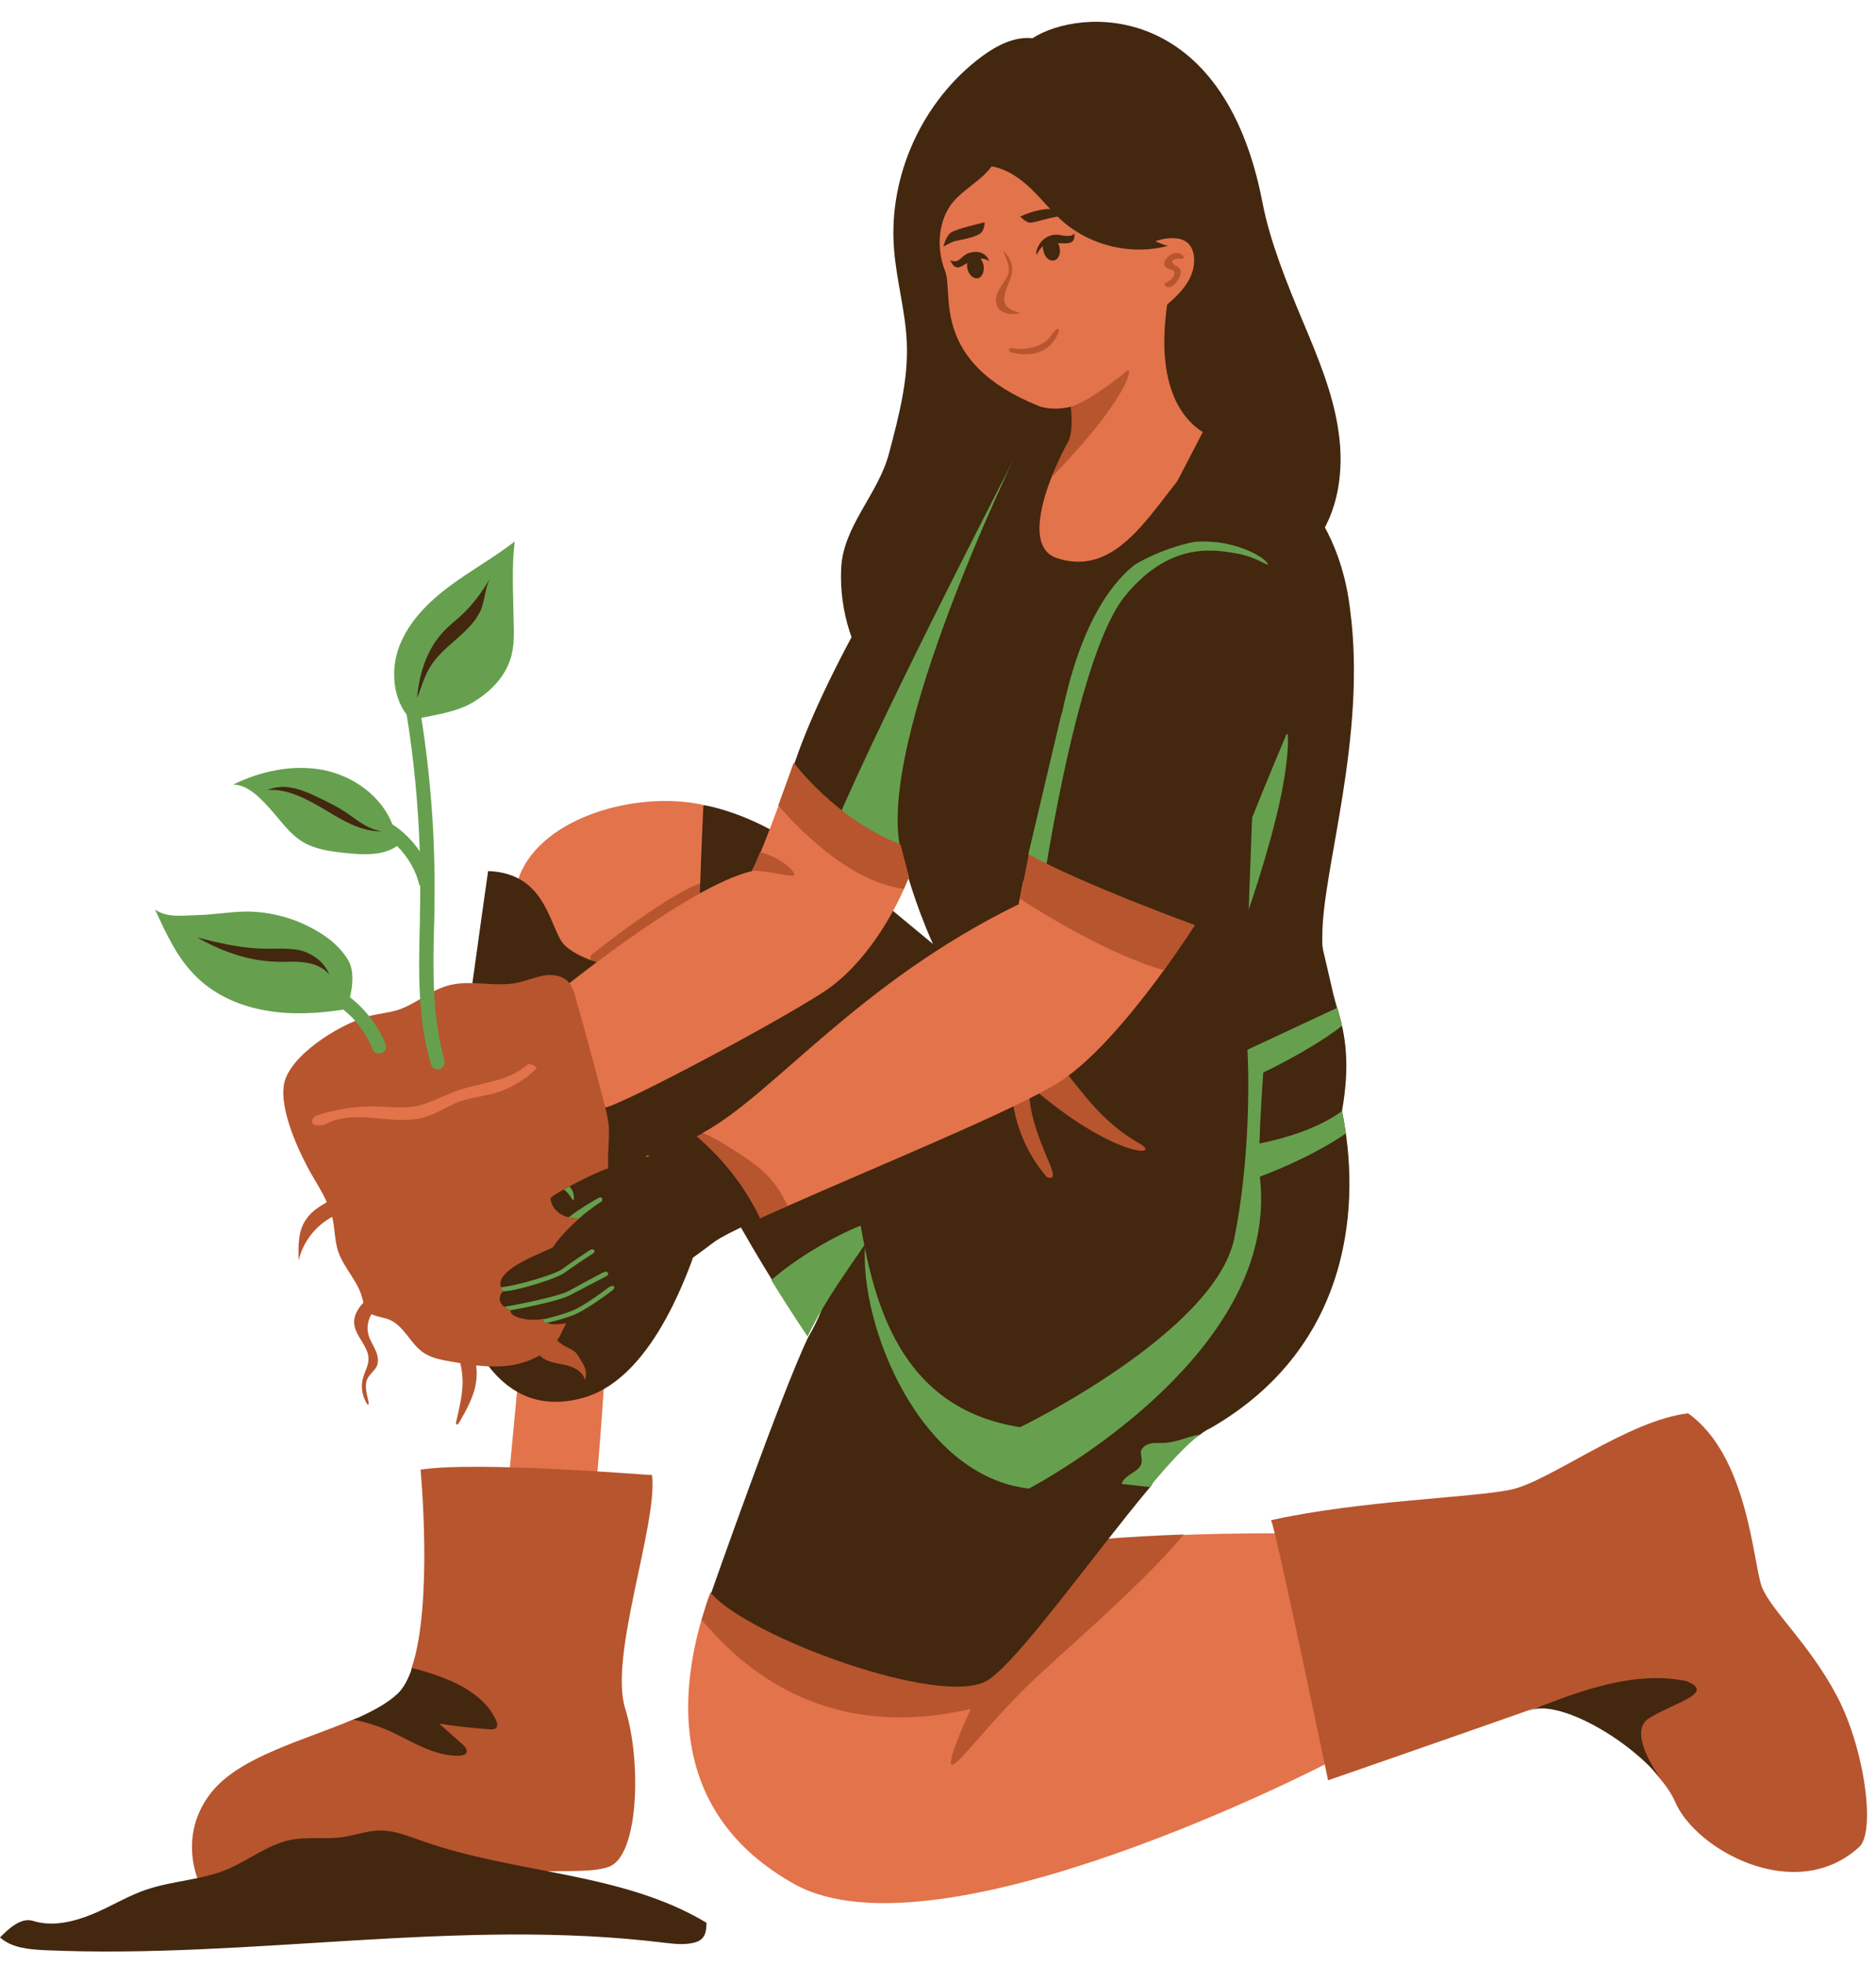 <?xml version="1.0" encoding="UTF-8" standalone="no"?><svg xmlns="http://www.w3.org/2000/svg" xmlns:xlink="http://www.w3.org/1999/xlink" fill="#000000" height="509.1" preserveAspectRatio="xMidYMid meet" version="1" viewBox="0.0 -5.7 486.2 509.1" width="486.2" zoomAndPan="magnify"><g id="change1_1"><path d="M156.9,347.6c0,0-2.4,39-3.7,39.8c-1.2,0.8-22-2.9-22-2.9l3.5-37L156.9,347.6z M203.5,423.5 c-0.7,2-21-12.1-21.7-9.5c-5.3,18.5-8.9,50.1,24.1,68.5c37.6,20.9,138.4-31.5,138.4-31.5l-12.5-59.4c0,0-11.2-0.1-25.1,0.4 c-14.3,0.5-30.9,15-41.3,17.5C245.2,414.4,203.5,423.5,203.5,423.5z M182,202.8c-16.7-3.6-41.4,3-47.4,18.5s34.1,44.6,49.6,36.2 S190.1,208.2,182,202.8z" fill="#e3734b"/></g><g id="change2_1"><path d="M181.8,414c0.8-2.6,1.5-5,2.3-7c0,0,60.6-6.1,81-11c10.4-2.5,27.4-3.6,41.7-4.1c-11.1,13.4-32,30.9-40.4,39.1 c-11.8,11.6-19.1,22.1-19.9,20.4c-0.8-1.6,5.1-14.3,5.1-14.3C211,446.5,189.8,423.2,181.8,414z M165.5,243.5 c15.6-2.6,26.1-22.5,17.7-20.8c-8.4,1.7-29.9,19-29.9,19S149.9,246.1,165.5,243.5z" fill="#b7552e"/></g><g id="change3_1"><path d="M227.8,172.3c-6.8-8.6-10.3-19.7-9.8-30.7s9.6-19.2,12.4-29.8c2.5-9.5,5.1-19.2,4.6-29.1 c-0.4-8-2.7-15.9-3.3-23.9c-1.5-19,7.4-38.5,22.8-49.9c3.8-2.8,8.4-5.2,13.1-4.7c12.4-8,49.5-9.9,59.6,42.6 c1.9,10,6.4,21.1,10.3,30.4s8,18.9,9.4,28.9c1.5,10.1,0,21-6.2,29 M114.8,307.4c-0.5,8.7,5,57.8,36.3,49.1s40.1-85.8,40.1-85.8 l-26-24.5c0,0-16.8-2.5-20-8.5c-3.2-5.9-5-17.2-18.7-17.7C126.5,220,115.3,298.8,114.8,307.4z" fill="#43270f"/></g><g id="change4_1"><path d="M347.8,282.2c4.8,23.1,3.1,60.7-34,82.1c-0.9,0.4-1.9,1-3,1.9c-1.5,1.2-9.7,4.8-11.5,6.7 c-2.4,2.5,1.4,3.5-1.3,6.8c-14.8,17.7-33.9,44.7-41.9,49.9c-11.6,7.5-62.3-11.2-71.8-22.5c0,0,18.4-52.4,25.2-66.4 c0,0,7.5-12.3,4.3-17.4c-1.2-1.8-12.3,5-13.6,2.8c-7-11.3-15.7-26.4-17.9-34.3c-3.7-13.7,0-88.9,0-88.9s20.4,2.9,37.5,22.5 s80.3,79.9,80.3,79.9l16.9-15.2l-49.5-68.7l-34-8.1c0,0-6.2,5.8-15.6-0.4s-12-20.8-12-20.8c0.2-0.7,0.5-1.3,0.7-2 c9.8-27.7,36.2-69,39.9-71.9c3.6-2.9,30.5-13.8,31.4-15.4c0,0,34.3,3.9,40,6s28.2,11.7,32,43.4c4.4,33.1-7.2,67.4-7.2,84.6 C342.3,252.3,352.2,257.5,347.8,282.2z" fill="#43270f"/></g><g id="change5_1"><path d="M258.8,220l16.5-41.2c2.8-13.3,9.7-37.2,27-42.6c13-4.4,24.1,1.5,25.9,3.7c1.9,2.2-1.9-1.1-7.2-2.1 c-5.4-0.9-17.4-3.8-29.4,10.9c-12.1,14.7-20.5,70.7-21.1,73.8C269.9,225.7,258.8,220,258.8,220z M233.3,213.1l6.5,1.6 c6.8-16.4,25.2-105.8,25.2-105.8s-35.9,69.2-48.6,99.4v0.7c0,0,5.7,3.9,11.5,6.5C231.3,215,233.3,213.1,233.3,213.1z M321,236.8 c0.5-0.3,6.2-16.4,9.7-30.6c3.6-14.2,3.6-24.9,2.4-20.9c0,0-4.5,10.6-8.6,20.9C324.6,206.2,320.5,237.2,321,236.8z M348.8,288 c-0.3-2-0.6-4-1-5.8c-6.3,4.6-15,7.1-21.4,8.4c0.2-6.5,0.7-14.1,1-18.4c6-2.9,14.7-7.6,20.4-12.1c-0.8-3.5-1.8-6.5-2.8-9.5 c-11.5,1.1-30.5,6.9-30.5,6.9s-5.6,7.6-9.6,16l3.2,4.4l-83.9,38.9c-1.5,21.2,14.3,60.1,42.5,63.2c14.4-7.9,64.8-39.3,59.8-80.8 C333.3,296.6,341.6,292.9,348.8,288z M199.9,326c5.1,8.3,9.4,14.6,9.4,14.6c6.1-13,18.1-27.1,17.9-29.4 C227,309.2,209.6,317.3,199.9,326z" fill="#66a04e"/></g><g id="change3_2"><path d="M277.7,102.6c0,0-21.5,54.8-21.5,69.7c0,3.9,19,6.5,19,6.5l-8.7,36.9c0,0,34.5,32.5,43.1,18.3 c9-14.8,14.9-27.7,14.9-27.7l-1.5,40.2l19.4-8.2l4,17.2l-23.1,10.8c0,0,1.5,24.4-3.4,48.8s-55.5,49-55.5,49 c-29.5-4.6-37.3-29.3-41.1-50.9S212.8,282.4,207,261c-5.9-21.4,9.8-42.8,9.8-42.8l25,20.7c0,0-5.5-11.7-8.7-26 c-5.1-31.1,34.1-109,34.1-109L277.7,102.6z" fill="#43270f"/></g><g id="change1_2"><path d="M234.3,224.6c-2.7,6.1-9.9,19.7-21.1,26.9c-14.7,9.4-55.1,30.6-56.5,29.7c-1.3-0.9-14.7-27.7-14.7-27.7 s35.7-29.5,52.9-33.5c0,0,1.2-1.6,6.9-17C202.8,199.9,235.1,222.7,234.3,224.6z" fill="#e3734b"/></g><g id="change2_2"><path d="M274.8,270.3c6.6,8.2,11.1,14.8,20.2,20.1c7,3.8-6.4,4.2-28.3-15c-0.5,13.2,10.1,25.9,4.6,23.9 c-5.7-6.6-9-15.2-9.2-23.9 M159.1,313.3c-0.1-6.6-1.7-13.1-1.5-19.6c0.1-2.5,0.3-4.9,0.2-7.4c-0.2-2.3-0.8-4.6-1.4-6.9 c-2.3-8.8-4.7-17.7-7.2-26.5c-0.4-1.6-0.9-3.2-2-4.3c-1.6-1.6-4.1-1.9-6.4-1.5c-2.2,0.4-4.3,1.3-6.6,1.8c-5.9,1.3-12.3-0.9-18.2,0.8 c-4.6,1.3-8.3,4.8-12.9,6.3c-2.3,0.7-4.7,0.9-7.1,1.5c-7,1.7-19.3,9.1-22,16.3c-2.3,6.1,2.8,17.4,5.6,22.7c1.6,3.1,3.7,6.1,5.1,9.3 c-2.1,1.2-4.1,2.5-5.4,4.5c-2.1,3-2,7-1.9,10.6c1.1-4.8,4.4-9,8.7-11.3l0,0c0.7,2.9,0.6,6,1.5,8.8c1.4,4.4,5.2,7.8,6.3,12.3 c0.1,0.4,0.2,0.7,0.3,1.1c-1.4,1.5-2.6,3.4-2.4,5.5c0.3,3.3,3.8,5.9,3.7,9.2c0,1.7-1,3.2-1.4,4.8c-0.7,2.3-0.2,5,1.2,7 c0.3-0.1,0.3-0.4,0.2-0.8c-0.4-2-1.1-4.1-0.3-5.9c0.6-1.3,1.9-2.1,2.5-3.4c0.5-1.3,0.2-2.8-0.4-4.1c-0.6-1.3-1.4-2.5-1.8-3.9 c-0.5-1.8-0.2-3.8,0.8-5.4c1.3,0.7,3,0.8,4.5,1.4c3.8,1.5,5.4,6,8.7,8.4c2.3,1.7,5.2,2.1,8,2.6c0.6,0.1,1.2,0.2,1.8,0.3 c0.4,1.6,0.6,3.4,0.6,5.1c-0.1,3.5-0.9,6.8-1.7,10.2c-0.1,0.2,0,0.7,0.3,0.6c0.2-0.1,0.4-0.3,0.5-0.5c1.9-3.3,3.9-6.8,4.4-10.6 c0.2-1.4,0.2-2.8,0-4.2c3,0.3,5.9,0.4,8.9,0c2.6-0.4,5.3-1.3,7.6-2.6c0.1,0.1,0.2,0.2,0.4,0.4c1.7,1.4,4.1,1.6,6.3,2.1 s4.5,1.7,5,3.9c0.7-2.1,0-3.5-1.2-5.4c-0.5-0.8-0.9-1.6-1.6-2.1c-0.7-0.5-1.5-0.8-2.2-1.2c-0.8-0.4-1.6-1-2.2-1.6 c0.1-0.2,0.3-0.4,0.4-0.6c1.1-1.9,1.8-4,3.2-5.7c1.3-1.5,3.2-2.5,4.7-3.8C157.6,327,159.2,319.9,159.1,313.3z" fill="#b7552e"/></g><g id="change5_2"><path d="M99.9,264.8c0.4,1-0.1,2.1-1.1,2.4c-0.9,0.3-1.9-0.1-2.2-1c-1.6-4-4.2-7.6-7.6-10.3c-6.5,1-13.2,1.4-19.7,0.3 c-6.8-1.1-13.4-3.9-18.3-8.7c-5-4.8-7.9-11.2-10.8-17.5c3.3,2.2,7.2,1.5,11.2,1.4s7.9-0.8,11.9-0.9c6.6-0.1,13.2,1.7,18.8,5 c3.3,1.9,6.3,4.4,8.2,7.7c1.4,2.4,1.2,6.2,0.4,9.5C94.8,255.9,98,260.1,99.9,264.8z M133.4,134.6c-5.4,4.2-11.4,7.5-16.9,11.6 s-10.5,9.1-13,15.5c-2.2,5.8-1.8,12.9,1.9,17.8c1.9,11.7,3,23.6,3.4,35.4c-1.9-2.8-4.3-5.2-7.1-7c-2.9-7.4-10.2-12.6-18-14.1 c-7.9-1.5-16.1,0.3-23.3,3.8c3.9,0,7.2,3.6,9.8,6.5s4.9,6.3,8.2,8.3c3.3,2,7.2,2.5,11,2.9c4.6,0.5,9.9,0.8,13.5-1.8 c2.8,2.8,4.9,6.3,5.8,10.2h0.2c0,1,0,2.1,0,3.1c0,2.4-0.1,4.8-0.1,7.2c-0.3,12-0.6,24.4,2.9,36.1c0.3,1,1.3,1.5,2.3,1.2 c0.9-0.3,1.4-1.3,1.2-2.3c-3.2-11.2-3-23.2-2.7-34.9c0.1-2.4,0.1-4.9,0.1-7.3c0.2-15.5-1-31.2-3.4-46.5c4.4-0.9,9-1.6,12.8-3.7 c4.6-2.6,8.7-6.5,10.3-11.6c1.1-3.4,0.9-7.1,0.8-10.7C133,147.6,132.6,141.2,133.4,134.6z" fill="#66a04e"/></g><g id="change1_3"><path d="M179,320.7c2.4-1.7,5.1-10.6,6.8-11.9c2.2-1.7,8.8,2.2,18.3-2c23-10.2,59.2-25,70.4-32.1 c9.4-6,20.1-19.3,27.2-29.1c4.8-6.7-36.5-23.1-36.5-23.1l-1.2,6.1c-41.9,20.5-63.3,49.1-81.8,59.2c-1.1,0.6,0.3,9.5-0.8,10 c-2.6,1.6-9.1-5.3-13.1-3.9c-0.2-0.4-0.8-0.2-0.9,0.2c-1.2,3.7-2.4,7.4-3.6,11.1c-1.1,3.4-2.1,7.4,0,10.3c1.3,1.7,3.5,2.5,5.5,3.3 c2.9,1,5.8,2.1,8.8,2.3C179,321,179,319.9,179,320.7z" fill="#e3734b"/></g><g id="change2_3"><path d="M204.1,306.8c-2.5,1.1-4.9,2.2-7.1,3.2c-5.9,2.7-17.1-21-16.6-21.2c0.6-0.3,1.2-0.6,1.8-0.9 c2.5,1,4.8,2.4,7,3.8c2.9,1.8,5.7,3.6,8.2,5.8C200.3,300,202.6,303.3,204.1,306.8z" fill="#b7552e"/></g><g id="change1_4"><path d="M299.4,56.8c0,0,8.6-3.2,9.9,3.2s-4.5,11.2-6.8,13.2c-4.8,33.4,15.2,35.4,15.2,35.4 c-14.3,3.5-22.8,37.3-43.8,30.3c-7-2.3-4.5-13-1.4-20.9c1.7-4.4,10.9-15,11.5-16c1.7-2.8-6.5-2.3-6.5-2.3s-4.5,1.2-8.3-0.2 c-28.4-11.5-21.9-29.4-24.3-35.1c-2.3-5.8-1.8-13.3,2.3-18c2.8-3.2,7.3-5.5,9.8-9c4,0.7,7.4,3.1,10.3,5.9c2.9,2.8,5.4,6,8.4,8.6 c7.3,6.2,17.8,8.6,27,6.1C301.8,57.9,299.4,56.8,299.4,56.8z M118,277.1c-3.6,1.3-7,3.3-10.7,3.9c-3,0.5-6.1,0.1-9.2,0 c-5.2-0.2-10.4,0.6-15.4,2.1c-0.9,0.3-2,0.9-1.8,1.9c0.1,0.7,0.9,1,1.6,0.9s1,0.1,1.6-0.2c3.9-2.2,8.6-2.1,13-1.7s9,1,13.2-0.3 c3-0.9,5.7-2.8,8.6-3.9c3-1.1,6.3-1.4,9.5-2.3c4-1.2,7.7-3.4,10.7-6.4c-0.5-0.7-1.3-1.1-2.2-1.1C131.5,274.8,124.7,274.6,118,277.1z" fill="#e3734b"/></g><g id="change4_2"><path d="M197,310c-5.9,2.7-10.3,4.9-11.9,6.1c-7.6,5.8-23.9,17.3-32.2,19.6c-7.9,2.4-12,2.1-12,0.3 c-3.5,0.8-8.9-0.3-8.6-2.2c0,0-4.7-1.6-1.9-5c-4.3-5.3,11.9-10.4,13-11.4c1.3-2.5,6.8-7.5,6.8-7.5c-6.3,0.4-7.6-4.2-7.5-5.1 s11.8-6.8,14.4-7.6c2.6-0.8,16-4.3,21.9-7.8c0.5-0.2,1-0.4,1.5-0.7C187.4,294.6,193.1,301.8,197,310z M127.1,144 c-2,3.4-4.3,6.7-7.2,9.4c-1.6,1.6-3.5,2.9-5,4.6c-4.3,4.6-6.3,10.9-6.8,17.2c1-2.5,1.7-5.2,3.1-7.6c3.3-6,10.6-9,13.4-15.2 C125.7,149.9,125.7,146.4,127.1,144z M87.9,203.7c-1.4-0.8-2.9-1.5-4.4-2.3c-2.3-1.1-4.5-2.2-7-2.8c-2.4-0.6-4.9-0.6-7.2,0.4 c5.3-0.4,10.3,2.4,14.9,5.1c4.6,2.8,9.4,5.7,14.7,5.6C94.3,208.9,91.9,206,87.9,203.7z M77.1,240.4c-3.1-0.5-6.3-0.2-9.4-0.3 c-5.6-0.2-11.2-1.5-16.6-2.9c2.6,1.5,5.3,2.8,8.1,3.8c4,1.5,8.3,2.4,12.6,2.5c2.4,0.1,4.8-0.2,7.2,0.2c2.4,0.3,4.8,1.2,6.3,3.1 C84.1,243.3,80.2,240.9,77.1,240.4z" fill="#43270f"/></g><g id="change5_3"><path d="M297.9,379.6c-2.4-0.3-4.8-0.5-7.2-0.8c0.7-2.6,4.9-3,5.2-5.7c0.1-0.9-0.3-1.8-0.2-2.7c0.2-1,1.2-1.7,2.2-2 s2-0.2,3.1-0.2c3.7,0,6.5-1.6,9.9-2.2c0,0,0,0,0.1,0C307.4,368.7,302.9,373.6,297.9,379.6z M150.1,310c2.4-2.2,5.8-4.4,5.8-4.4 c0.5-0.3,0.1-1.5-0.8-0.9c0,0-5.2,2.9-7.8,5.1C147.9,309.8,149.4,310,150.1,310z M146.3,324.1c1.6-1.2,5.6-3.9,7.4-5 c0.9-0.8,0-1.4-0.8-0.9c-1.8,1.2-5.7,3.8-7.3,5c-2.1,1.5-13.1,4.6-15.8,4.6c0.1,0.4,0.3,0.7,0.6,1.1c0.1,0,0.2,0,0.2,0 C133.9,328.8,144.3,325.6,146.3,324.1z M157.1,325L157.1,325c1.1-0.6,0.3-1.5-0.6-1.1c-2.1,1.1-6.8,3.6-9.1,4.9 c-2.6,1.4-13,3.5-16.7,4.1c0.7,0.6,1.6,0.9,1.6,0.9c4.6-0.8,13.2-2.6,15.6-4C150.2,328.6,155,326.1,157.1,325z M158,327.7L158,327.7 c-2,1.5-7,5.2-9.9,6.3c-3.7,1.4-7.5,2.2-7.6,2.2l0,0c0.1,0,0.2,0,0.3-0.1c0,0.4,0.3,0.8,0.8,1c1.4-0.3,4.2-1,6.9-2 c3.1-1.2,8.3-5,10.3-6.5C159.8,327.5,158.8,327.3,158,327.7z M148.2,304.9c0.1,0.2,0.2,0.3,0.4,0.4c0.3-0.8,0.1-1.6-0.2-2.4 c-0.2-0.4-0.5-0.8-0.8-1.2c-0.5,0.3-1,0.6-1.5,0.8C147,303.1,147.6,304,148.2,304.9z" fill="#66a04e"/></g><g id="change2_4"><path d="M391.5,380.3c10.1-2.1,30.2-17.9,46-19.8c15.6,11.1,16.8,38.8,19.1,44.9c2.3,6.1,12.2,14.6,19.5,28.4 c7.3,13.9,10.1,35.7,5.6,39.2c-16.4,14.8-42.1,0.7-47.5-11.7c-0.9-2.1-2.4-4.3-4.2-6.4c-4.7-5.5-12.4-17.1-10.9-19 c-6-3-19.1,0.2-22.5,1.4c-8.7,3.1-52.4,18.3-52.4,18.3s-13.9-66.7-14.8-67.4C352.3,383.1,381.4,382.4,391.5,380.3z M109,375.1 c0,0,3.3,34.9-2.3,51.3c-1,2.9,3,11.5,1.5,13c-2.8,2.6-12.1-1.5-16.6,0.4c-12.6,5.4-29.4,9.6-36.8,18.9c-10.1,12.7-2.3,27,0,28.7 s42.3,4,60.9-3.5s34.3-3.1,42.1-5.9c7.8-2.8,8.5-27.5,4.2-41.1c-4.2-13.6,8.5-47.7,7-60.4C168.9,376.6,123.7,372.8,109,375.1z M292.1,90.4c0,0-9.3,7.7-14.6,9.3c0,0,0.9,6.5-0.8,9.3c-0.6,1-2.5,4.6-4.2,9C292.3,97.7,293.8,89.1,292.1,90.4z M305.3,63.5 c-2-1.1-1.9-1.8-0.5-2.1s2.1,0.3,2-0.6c-0.5-0.8-1.5-1.1-2.4-0.9c-0.9,0.2-1.6,0.8-2.2,1.5c-0.3,0.4-0.5,0.8-0.5,1.2 c0,0.5,0.4,1,0.9,1.2c0.5,0.3,2.3,0.4,1.7,1.8c-0.8,1.9-2.6,1.8-2.5,2.4C303.2,70.7,307.8,64.9,305.3,63.5z M264.1,75.3 c-6.8-1.7-2.7-6.4-1.9-9.9c0.9-3.5-2.1-6-2.1-6c-0.6-0.5,2,3.5,1.2,5.9s-3.9,4.7-3,8S265.2,75.6,264.1,75.3z M301.7,245.7 c4.8-6.7,8-11.7,8-11.7s-28.4-10.3-43.1-18.3l-2.2,11.5C268.8,230.1,287.1,241.6,301.7,245.7z M205.7,191.9c-1.5,4.3-2.9,8-4,11.1 c3.8,4.4,17.8,19.8,32.6,21.6c0.8-1.9,1.3-3,1.3-3l-2.2-8.5C216.5,206.5,205.7,191.9,205.7,191.9z M205.7,221.1 c0.9-0.4-2.6-4.4-8.7-6c-1.7,4.2-2.2,4.8-2.2,4.8C199.6,219.9,204.6,221.6,205.7,221.1z M262.1,85.6c0,0,9.3,2.9,12.3-5.4 c0.3-0.9-0.5-1.2-2.1,1.2c-1.9,2.8-6.7,3.7-9.2,3.2C260.9,84.1,261.3,85.5,262.1,85.6z" fill="#b7552e"/></g><g id="change3_3"><path d="M319.8,106.3l-10.4,28.4c-9.3,2-15.6,6.1-15.6,6.1l17.9-34.5H319.8z M274.7,55.2c-1.2-0.2-2.7-0.1-4.2,1.1 c-1,0.8-2.1,2.7-1.9,3.8c0.1,0.6,0.4-1,1.7-2c0,0.4,0,0.7,0.1,1.1c0.3,1.7,1.5,2.8,2.7,2.6s1.9-1.8,1.5-3.4 c-0.1-0.4-0.2-0.8-0.4-1.1c2.6,0.1,4.6,0.4,4.2-2.6C278.2,55.3,277.3,55.7,274.7,55.2z M256.3,61.9c0,0.3-0.4-0.6-2.2-0.6 c0.4,0.5,0.6,1,0.8,1.7c0.3,1.7-0.4,3.2-1.5,3.4c-1.2,0.2-2.4-1-2.7-2.6c-0.1-0.5-0.1-1,0-1.4c-1.5,1-3.2,2.4-4.4-0.7 c2.5,1.2,2.7-1.5,5.4-2C254.9,59,256.2,61.2,256.3,61.9z M266.9,52c-1.1-0.1-2.5-1.6-2.5-1.6c7.2-3.2,10.3-1.5,10.3-1.5l1.7,1.3 C273.9,50,268,52.1,266.9,52z M247.1,56.9c-0.8,0.3-2.6,1.3-2.6,1.3s0.6-2.6,1.9-3.6c1.3-1,8.8-2.7,8.8-2.7s0,2.2-1.3,3 C252.3,56,247.9,56.6,247.1,56.9z M100,442.4c-2.7-1.1-5.6-2-8.4-2.5c4.6-2,8.6-4.1,11.4-6.7c1.6-1.5,2.8-3.8,3.8-6.7 c2.5,0.6,5,1.4,7.5,2.3c5.8,2.2,11.6,5.5,14.2,11.1c0.4,0.8,0.6,1.8-0.1,2.3c-0.4,0.2-0.8,0.2-1.2,0.2c-4.5-0.3-9-0.8-13.4-1.5 c2,1.8,4.1,3.6,6.1,5.4c0.7,0.6,1.4,1.5,0.9,2.3c-0.3,0.4-0.9,0.5-1.4,0.6C112.4,449.6,106.3,445.1,100,442.4z M427.4,439.5 c-4.7,2.9-0.4,10.8,2.8,15.4c-8.8-10.5-26.2-20.1-33.4-17.5c-0.3,0.1-0.6,0.2-0.9,0.3c9.8-3.6,26.2-11,41.2-7.8 C444.7,433,434.2,435.3,427.4,439.5z M109.4,471.3c24.2,8.6,51.7,8,73.7,21.2c0,2.6-0.5,4.4-3,5.1s-5.2,0.4-7.8,0.1 C119,491.1,65,502,11.4,499.6c-4-0.2-8.4-0.6-11.4-3.3c2.3-2.3,5.4-5.2,8.5-4.3c5,1.6,10.5,0.3,15.4-1.7s9.4-4.9,14.4-6.5 c6.7-2.2,14-2.4,20.5-5.1c5.5-2.3,10.4-6.3,16.2-7.6c4.6-1,9.3-0.1,13.9-0.8c3.3-0.5,6.4-1.7,9.7-1.7 C102.4,468.6,105.9,470.1,109.4,471.3z" fill="#43270f"/></g></svg>